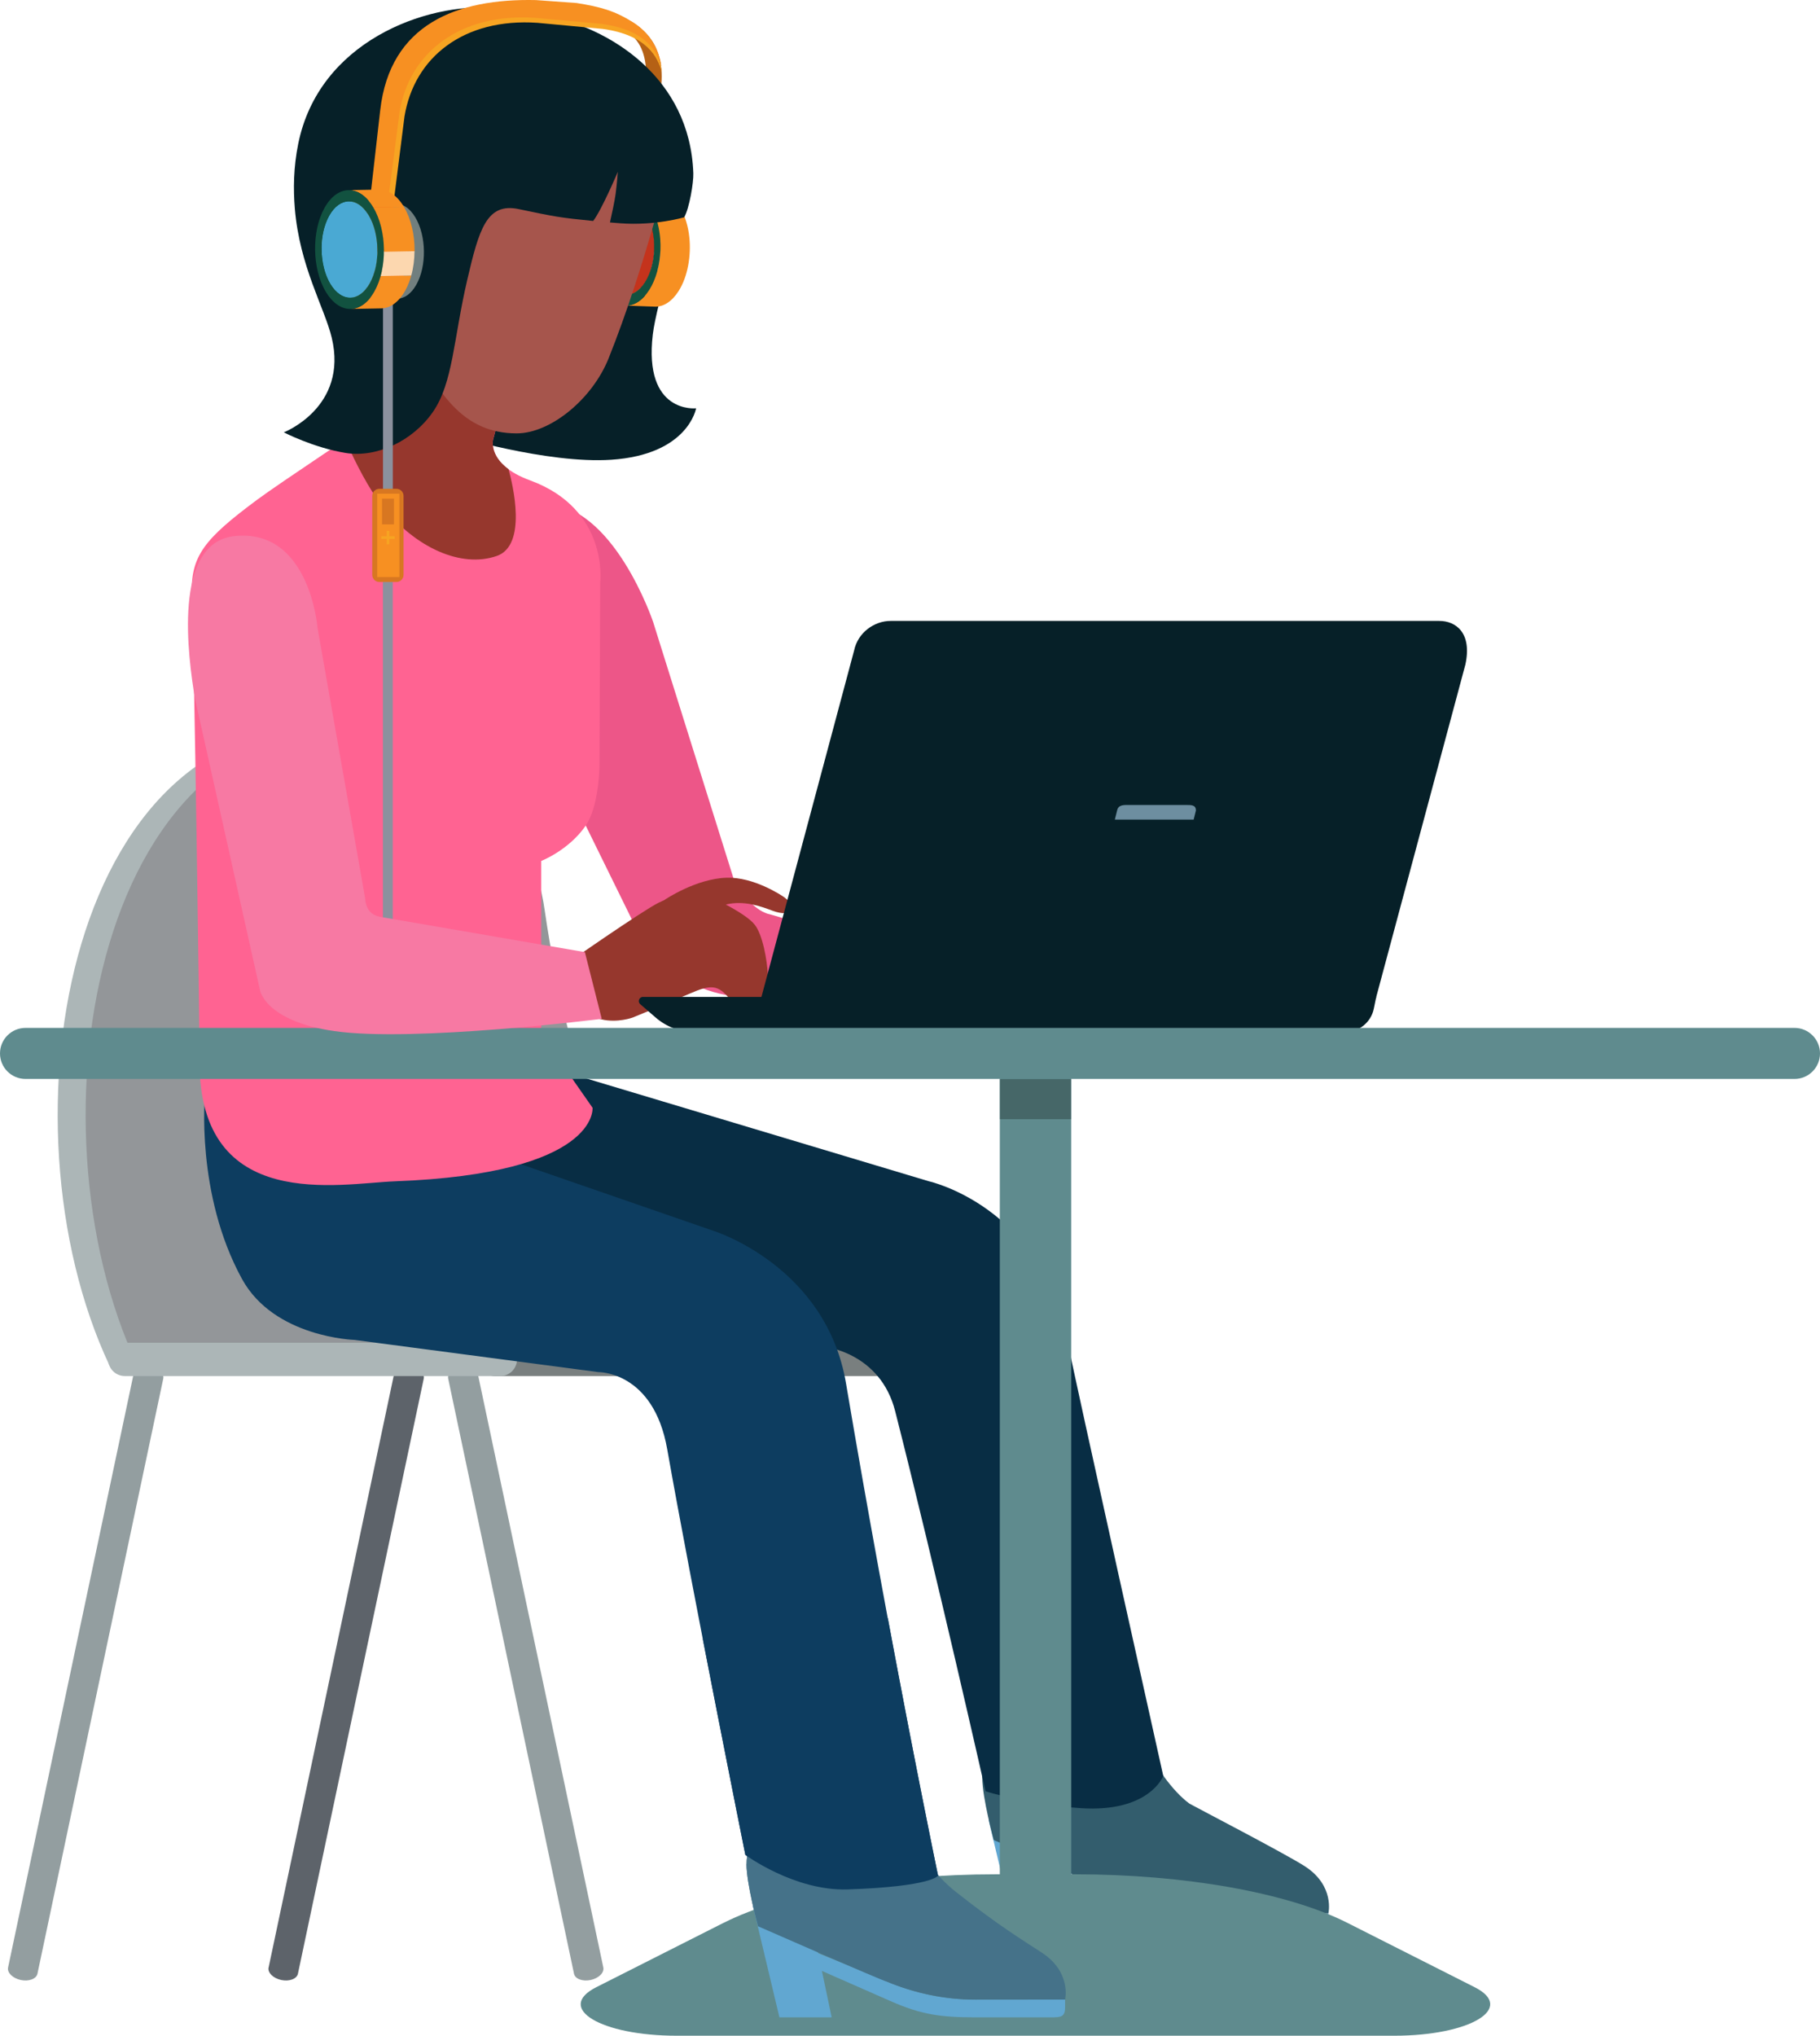 <?xml version="1.0" encoding="UTF-8"?> <svg xmlns="http://www.w3.org/2000/svg" xmlns:xlink="http://www.w3.org/1999/xlink" id="Layer_2" data-name="Layer 2" viewBox="0 0 427.67 478.24"><defs><style> .cls-1 { clip-path: url(#clippath); } .cls-2 { fill: none; } .cls-2, .cls-3, .cls-4, .cls-5, .cls-6, .cls-7, .cls-8, .cls-9, .cls-10, .cls-11, .cls-12, .cls-13, .cls-14, .cls-15, .cls-16, .cls-17, .cls-18, .cls-19, .cls-20, .cls-21, .cls-22, .cls-23, .cls-24, .cls-25, .cls-26, .cls-27, .cls-28, .cls-29, .cls-30, .cls-31, .cls-32, .cls-33, .cls-34, .cls-35, .cls-36 { stroke-width: 0px; } .cls-37 { clip-path: url(#clippath-1); } .cls-38 { clip-path: url(#clippath-4); } .cls-39 { clip-path: url(#clippath-3); } .cls-40 { clip-path: url(#clippath-2); } .cls-41 { clip-path: url(#clippath-7); } .cls-42 { clip-path: url(#clippath-8); } .cls-43 { clip-path: url(#clippath-6); } .cls-44 { clip-path: url(#clippath-5); } .cls-45 { clip-path: url(#clippath-9); } .cls-46 { clip-path: url(#clippath-10); } .cls-47 { clip-path: url(#clippath-11); } .cls-48 { isolation: isolate; } .cls-3 { fill: #f46d11; } .cls-4 { fill: #f7a422; } .cls-5 { fill: #5f8b8e; } .cls-6 { fill: #797f7f; } .cls-7 { fill: #4aa9d3; } .cls-8 { fill: #5d636a; } .cls-9 { fill: #61a7d1; } .cls-10 { fill: #466768; } .cls-11 { fill: #457289; } .cls-12 { fill: #96372d; } .cls-13 { fill: #717f7f; } .cls-14 { fill: #6d8ea0; } .cls-15 { fill: #0d3d60; } .cls-16 { fill: #062028; } .cls-17 { fill: #082d44; } .cls-18 { fill: #209674; } .cls-19 { fill: #125240; } .cls-20 { fill: #acb6b7; } .cls-21 { fill: #c98211; } .cls-22 { fill: #d87721; } .cls-23 { fill: #a6d5c7; } .cls-24 { fill: #a6554c; } .cls-25 { fill: #8b919e; } .cls-26 { fill: #c4331c; } .cls-27 { fill: #b56115; } .cls-28 { fill: #335d6d; } .cls-29 { fill: #939ea0; } .cls-30 { fill: #939699; } .cls-31 { fill: #ff6392; } .cls-32 { fill: #ed5688; } .cls-33 { fill: #fbc5a0; } .cls-34 { fill: #fcd7af; } .cls-35 { fill: #f79022; } .cls-36 { fill: #f779a3; } </style><clipPath id="clippath"><path class="cls-2" d="m142.7,65.89c-1.72-3.26-2-7.94-.93-11.82,2.3.08,4.61.16,6.92.25-1.07,3.88-.79,8.56.93,11.82-2.08-.07-4.84-.17-6.92-.25Zm.52-.3h.32s.33.02.33.02h.34s.35.02.35.02h.36s.36.03.36.03h.36s.37.02.37.02l.36.02h.36s.36.02.36.02h.35s.35.02.35.02h.34s.33.02.33.02h.32s-.32,0-.32,0h-.33s-.34-.02-.34-.02h-.35s-.35-.02-.35-.02h-.36s-.36-.02-.36-.02l-.36-.02h-.37s-.36-.02-.36-.02h-.36s-.36-.03-.36-.03h-.35s-.34-.02-.34-.02h-.33s-.32-.02-.32-.02h0Zm0,0l-.08-.16-.08-.16-.07-.17-.07-.18-.08-.18-.07-.19-.07-.19-.07-.19-.06-.2-.06-.2-.06-.19-.06-.19-.05-.19-.05-.19-.04-.19-.04-.18.04.18.04.19.05.19.05.19.06.19.06.19.06.2.06.2.07.19.07.19.07.19.08.18.07.18.07.17.08.16.08.16h0Zm-1.05-2.96h.32s.34.02.34.02h.34s.35.02.35.02h.36s.36.03.36.03h.37s.37.02.37.02h.37s.37.03.37.03h.37s.36.03.36.03h.35s.35.02.35.02h.34s.32.02.32.02h-.32s-.34-.02-.34-.02h-.35s-.35-.02-.35-.02h-.36s-.37-.03-.37-.03h-.37s-.37-.03-.37-.03h-.37s-.37-.02-.37-.02l-.36-.02h-.36s-.35-.03-.35-.03h-.34s-.34-.02-.34-.02h-.32Zm6.67,3.19l-.08-.16-.08-.17-.08-.18-.07-.18-.08-.19-.07-.19-.07-.2-.07-.2-.06-.2-.06-.2-.06-.2-.06-.2-.05-.2-.05-.19-.05-.19-.04-.19.04.19.05.19.05.19.05.2.06.2.06.2.06.2.06.2.07.2.07.2.07.19.08.19.07.18.08.18.08.17.08.16h0Z"></path></clipPath><clipPath id="clippath-1"><path class="cls-2" d="m150.2,50.79c1.3-2.05,2.93-3.04,4.53-2.98l-6.91-.24c-1.6-.06-3.23.93-4.53,2.98-.66,1.03-1.16,2.24-1.52,3.53,2.3.08,4.61.16,6.92.25.36-1.29.86-2.5,1.52-3.53Z"></path></clipPath><clipPath id="clippath-2"><path class="cls-2" d="m153.97,69.51c-1.62-.06-3.2-1.19-4.35-3.38l-6.92-.25c1.16,2.19,2.74,3.32,4.36,3.38,2.07.07,4.84.17,6.91.24Z"></path></clipPath><clipPath id="clippath-3"><path class="cls-2" d="m154.74,47.8l-6.91-.24c1.62.06,3.2,1.18,4.35,3.37l6.92.25c-1.16-2.19-2.74-3.32-4.35-3.37Z"></path></clipPath><clipPath id="clippath-4"><path class="cls-2" d="m147.06,69.27l6.91.24c1.6.06,3.24-.93,4.53-2.99,2.62-4.13,2.88-11,.58-15.34l-6.92-.25c2.3,4.35,2.04,11.22-.57,15.35-1.3,2.05-2.94,3.05-4.53,2.99Z"></path></clipPath><clipPath id="clippath-5"><path class="cls-2" d="m77.61,66.67c-1.97-3.3-2.52-8.15-1.62-12.25,2.4-.04,4.81-.08,7.21-.13-.9,4.1-.35,8.95,1.61,12.25-2.16.04-5.04.09-7.2.13Zm.52-.34h.33s.34-.01.34-.01h.35s.36-.02.36-.02h.37s.37-.01.37-.01h.38s.38-.01.38-.01h.38s.38-.02.38-.02h.37s.37,0,.37,0h.36s.36-.01.36-.01h.35s.33-.01.33-.01h-.33s-.35.01-.35.01h-.36s-.36.01-.36.01h-.37s-.37,0-.37,0h-.38s-.38.02-.38.02h-.38s-.38.01-.38.01h-.37s-.37.01-.37.01h-.36s-.35.02-.35.02h-.34s-.33.01-.33.01h0Zm0,0l-.09-.16-.09-.17-.08-.17-.09-.18-.09-.19-.08-.19-.08-.19-.08-.2-.08-.19-.08-.2-.07-.19-.07-.2-.06-.2-.06-.19-.06-.19-.05-.19.05.19.06.19.06.19.06.2.07.2.07.19.08.2.08.19.08.2.08.19.08.19.09.19.09.18.08.17.09.17.09.16h0Zm-1.26-3.02h.34s.35-.01.35-.01h.36s.37-.01.37-.01h.37s.39-.01.39-.01h.38s.38-.01.38-.01h.39s.38-.02.38-.02h.38s.37-.01.37-.01h.37s.36-.01.36-.01h.35s.34,0,.34,0h-.34s-.35,0-.35,0h-.36s-.37.01-.37.01h-.37s-.38.01-.38.01h-.38s-.39.02-.39.02h-.38s-.38.01-.38.01h-.39s-.37.01-.37.01h-.37s-.36.01-.36.01h-.35s-.34.01-.34.01h0Zm7.12,2.95l-.09-.16-.09-.17-.09-.18-.09-.18-.09-.19-.09-.2-.09-.2-.08-.21-.08-.2-.08-.21-.07-.2-.07-.21-.07-.2-.06-.2-.06-.2-.06-.19.06.19.06.2.06.2.07.2.07.21.07.2.08.21.08.2.08.21.09.2.09.2.09.19.09.18.09.18.09.17.09.16h0Z"></path></clipPath><clipPath id="clippath-6"><path class="cls-2" d="m84.58,50.54c1.24-2.2,2.89-3.32,4.55-3.35l-7.21.13c-1.67.03-3.31,1.15-4.55,3.35-.63,1.11-1.09,2.39-1.39,3.76,2.4-.04,4.81-.08,7.21-.13.29-1.36.75-2.65,1.38-3.76Z"></path></clipPath><clipPath id="clippath-7"><path class="cls-2" d="m89.53,69.81c-1.69.03-3.4-1.06-4.72-3.27l-7.2.13c1.32,2.21,3.02,3.3,4.72,3.27,2.16-.04,5.04-.09,7.21-.13Z"></path></clipPath><clipPath id="clippath-8"><path class="cls-2" d="m89.13,47.18l-7.21.13c1.69-.03,3.39,1.06,4.72,3.27l7.2-.13c-1.32-2.21-3.02-3.3-4.72-3.27Z"></path></clipPath><clipPath id="clippath-9"><path class="cls-2" d="m89.09,44.54l-7.21.13c2.08-.04,4.19,1.3,5.81,4.03l7.21-.13c-1.63-2.73-3.73-4.07-5.81-4.03Z"></path></clipPath><clipPath id="clippath-10"><path class="cls-2" d="m82.32,69.94l7.21-.13c1.67-.03,3.32-1.15,4.55-3.36,2.5-4.44,2.39-11.6-.24-16l-7.2.13c2.63,4.4,2.73,11.56.24,16-1.24,2.21-2.89,3.33-4.56,3.36Z"></path></clipPath><clipPath id="clippath-11"><path class="cls-2" d="m82.37,72.58l7.21-.13c2.05-.03,4.09-1.41,5.62-4.14,3.08-5.48,2.95-14.32-.3-19.74l-7.21.13c3.24,5.42,3.37,14.26.29,19.74-1.53,2.72-3.56,4.11-5.62,4.14Z"></path></clipPath></defs><g id="Layer_1-2" data-name="Layer 1"><g><path class="cls-9" d="m246.74,441.99l17.82,7.83c7.29,3.24,11.95,3.85,19.97,3.85h24.3c2.31,0,3.31-.05,3.31-2.36v-1.81s-27.52,0-27.52,0c-8.05,0-16.02-1.83-23.28-5.34l-15.96-6.49,1.35,4.32Z"></path><polygon class="cls-9" points="238.53 453.68 250.8 453.68 245.39 434.17 232.29 427.49 238.53 453.68"></polygon><path class="cls-28" d="m230.8,417.69c-.02-5.04,3.51-11.88,3.51-11.88l30.25-4.86s6.65,16.64,14.93,22.76c.33.24,22.74,11.86,27.2,14.77,7.02,4.59,5.46,11.02,5.46,11.02l-27.52.02c-7.19,0-14.29-1.5-20.91-4.26-.8-.08-30.21-12.99-30.21-12.99,0,0-2.68-9.89-2.7-14.58Z"></path></g><path class="cls-16" d="m160.59,51.06s-6.34,20.33-7.19,27.49c-2.22,18.76,10.17,17.37,10.17,17.37,0,0-1.81,10.88-19.94,12.09-15.1,1.01-37.35-5.79-37.35-5.79l43.09-66.12,11.22,14.96Z"></path><g><path class="cls-8" d="m202.6,460.77c.25,1.22-1.08,2.53-2.98,2.94,0,0-3.66-.26-3.92-1.48l-29.18-138.34c-.26-1.22,1.08-2.53,2.98-2.94h0c1.9-.4,3.66.26,3.92,1.48l29.18,138.34Z"></path><g><path class="cls-29" d="m141.77,462.21c.26,1.22-1.08,2.53-2.98,2.94h0c-1.9.4-3.66-.26-3.91-1.48l-29.56-139.78c-.26-1.22,1.08-2.53,2.98-2.94h0c1.91-.4,3.66.26,3.91,1.48l29.56,139.78Z"></path><path class="cls-29" d="m1.9,462.21c-.26,1.22,1.08,2.53,2.98,2.94h0c1.9.4,3.66-.26,3.92-1.48l29.56-139.78c.26-1.22-1.08-2.53-2.98-2.94h0c-1.9-.4-3.66.26-3.91,1.48L1.9,462.21Z"></path><path class="cls-8" d="m63.11,462.21c-.26,1.22,1.08,2.53,2.98,2.94h0c1.9.4,3.66-.26,3.92-1.48l29.56-139.78c.26-1.22-1.08-2.53-2.98-2.94h0c-1.91-.4-3.66.26-3.91,1.48l-29.56,139.78Z"></path><g><path class="cls-20" d="m25.72,320.77c46.57,0,93.14,0,139.71,0-26.12-34.14-38.24-67.35-44.02-107.02-2.86-19.61-15.88-40.2-38.36-42.71C15.99,163.52-1.21,263.58,25.72,320.77Zm27.76-120.43c0-7.24,12.96-13.12,28.93-13.12,15.98,0,28.93,5.88,28.93,13.12,0,7.25-12.96,13.13-28.93,13.13s-28.93-5.88-28.93-13.13Z"></path><path class="cls-30" d="m32.3,320.77c46.56,0,93.14,0,139.71,0-26.13-34.14-38.24-67.35-44.03-107.02-2.86-19.61-15.88-40.2-38.36-42.71-67.05-7.52-84.27,92.54-57.33,149.74Zm21.18-120.43c0-7.24,12.96-13.12,28.93-13.12,15.98,0,28.93,5.88,28.93,13.12,0,7.25-12.96,13.13-28.93,13.13s-28.93-5.88-28.93-13.13Z"></path><path class="cls-6" d="m112.4,319.36c0,2.16,1.76,3.91,3.92,3.91h113.29c2.16,0,1.66-1.75,1.66-3.91h0c0-2.16.5-3.92-1.66-3.92h-113.29c-2.16,0-3.92,1.75-3.92,3.92h0Z"></path><path class="cls-20" d="m25.42,319.36c0,2.16,1.75,3.91,3.92,3.91h88.23c2.16,0,3.91-1.75,3.91-3.91h0c0-2.16-1.75-3.92-3.91-3.92H29.34c-2.16,0-3.92,1.75-3.92,3.92h0Z"></path></g></g></g><g class="cls-48"><g class="cls-48"><g class="cls-1"><g class="cls-48"><path class="cls-18" d="m142.7,65.89l6.92.25c-1.21-2.29-1.71-5.29-1.52-8.21l-6.92-.24c-.18,2.92.32,5.92,1.52,8.21h0Z"></path><path class="cls-23" d="m141.18,57.68l6.92.24c.09-1.53.37-3.03.84-4.41l-6.91-.24c-.46,1.38-.75,2.88-.84,4.41h0Z"></path></g></g></g><g class="cls-48"><g class="cls-37"><g class="cls-48"><path class="cls-23" d="m141.18,57.68l6.92.24c.09-1.53.37-3.03.84-4.41l-6.91-.24c-.46,1.38-.75,2.88-.84,4.41h0Z"></path><path class="cls-18" d="m142.02,53.27l6.91.24c.33-.99.76-1.91,1.27-2.73,1.3-2.05,2.93-3.04,4.53-2.98l-6.91-.24c-1.6-.06-3.23.93-4.53,2.98-.52.82-.95,1.74-1.27,2.73h0Z"></path></g></g></g><g class="cls-48"><g class="cls-40"><g class="cls-48"><path class="cls-18" d="m147.06,69.27l6.91.24c-1.62-.06-3.2-1.19-4.35-3.38l-6.92-.25c1.16,2.19,2.74,3.32,4.36,3.38h0Z"></path></g></g></g><g class="cls-48"><g class="cls-39"><g class="cls-48"><path class="cls-3" d="m152.17,50.93l6.92.25c-1.16-2.19-2.74-3.32-4.35-3.37l-6.91-.24c1.62.06,3.2,1.18,4.35,3.37h0Z"></path></g></g></g><g class="cls-48"><g class="cls-38"><g class="cls-48"><path class="cls-3" d="m147.06,69.27l6.91.24c1.6.06,3.24-.93,4.53-2.99.52-.81.94-1.74,1.27-2.72l-6.91-.25c-.33.99-.75,1.91-1.27,2.73-1.3,2.05-2.94,3.05-4.53,2.99h0Z"></path><path class="cls-33" d="m152.87,63.55l6.91.25c.46-1.37.74-2.88.84-4.4l-6.92-.24c-.1,1.52-.37,3.03-.84,4.4h0Z"></path><path class="cls-3" d="m153.7,59.15l6.92.24c.18-2.93-.32-5.93-1.53-8.22l-6.92-.25c1.22,2.3,1.71,5.3,1.53,8.22h0Z"></path></g></g></g><path class="cls-26" d="m152.17,50.93c-2.29-4.34-6.27-4.52-8.88-.39-2.62,4.13-2.89,11-.59,15.35,2.3,4.35,6.28,4.52,8.89.39,2.61-4.13,2.87-10.99.57-15.35Z"></path><path class="cls-35" d="m154.83,45.27c3.98.14,6.65,5.19,7.17,10.63.4,4.08-.33,8.99-2.53,12.46-1.6,2.53-3.62,3.75-5.59,3.68l-6.91-.25c1.98.07,3.99-1.15,5.59-3.68,1.32-2.08,2.09-4.66,2.43-7.14.5-3.84.09-8.36-1.71-11.79-1.42-2.69-3.37-4.09-5.37-4.16l6.92.24Z"></path><path class="cls-19" d="m152.56,68.11c-3.23,5.1-8.13,4.88-10.96-.47-2.83-5.36-2.5-13.83.72-18.92,3.23-5.1,8.13-4.88,10.96.47,2.83,5.36,2.51,13.83-.72,18.93Zm-9.86-2.22c2.3,4.35,6.28,4.52,8.89.39,2.61-4.13,2.87-10.99.57-15.35-2.29-4.34-6.27-4.52-8.88-.39-2.62,4.13-2.89,11-.59,15.35h0Z"></path></g><path class="cls-27" d="m152.18,44.28c-.03-.54,2.95-22.65,2.95-22.65,0,0,1.86-7.84-2.89-13.34-4.39-5.08-11.62-6.01-11.62-6.01l-3.1,2.23s10.05-.11,13.17,6.86c1.69,3.79.96,7.88.96,7.88l-3.41,25.3,3.96-.26Z"></path><g><path class="cls-9" d="m191.36,462.24l17.82,7.83c7.29,3.24,11.95,3.85,19.97,3.85h17.82c2.31,0,3.31-.06,3.31-2.36v-1.81s-21.05,0-21.05,0c-8.05,0-16.02-1.83-23.28-5.34l-15.96-6.48,1.35,4.32Z"></path><polygon class="cls-9" points="183.15 473.92 195.43 473.92 190.88 452.31 176.92 447.74 183.15 473.92"></polygon><path class="cls-11" d="m175.43,437.93c-.02-5.04,3.51-11.88,3.51-11.88l30.24-4.86s5.13,15.12,15.39,23.23c10.09,7.96,15.8,11.4,20.25,14.31,7.02,4.59,5.46,11.02,5.46,11.02l-21.05.02c-7.19,0-14.29-1.5-20.91-4.26-.8-.08-30.21-12.99-30.21-12.99,0,0-2.68-9.9-2.7-14.58Z"></path></g><path class="cls-17" d="m99.45,241.87s-5.24,38.69,7.92,52.21c8.7,8.94,33.49,14.76,33.49,14.76l52.93,7.56s13.06,1.35,16.56,15.12c9.39,36.85,21.24,89.3,21.24,89.3,0,0,9.88,3.13,22.32,3.96,16.2,1.08,19.44-7.56,19.44-7.56,0,0-20.47-91.79-22.68-102.98-6.12-30.97-32.41-36.73-32.41-36.73l-118.82-35.65Z"></path><g><g><rect class="cls-5" x="234.94" y="247.37" width="16.78" height="200.63"></rect><path class="cls-5" d="m170.05,451.72c14.04-7.09,38.22-11.4,64-11.4h9.28s9.28,0,9.28,0c25.77,0,49.96,4.31,63.99,11.4l29.91,15.12c9.72,4.91-1.02,11.4-18.88,11.4h-84.31s-84.32,0-84.32,0c-17.85,0-28.6-6.49-18.88-11.4l29.91-15.12Z"></path></g><rect class="cls-10" x="234.97" y="253.47" width="16.71" height="9.46"></rect></g><path class="cls-15" d="m48.17,257.1s-2.28,23.36,8.7,43.37c7.56,13.77,26.46,14.31,26.46,14.31l57.25,7.56s12.96-.27,16.2,18.09c5.73,32.44,18.36,95.33,18.36,95.33,0,0,11.57,8.52,24.03,8.1,19.89-.67,21.24-3.24,21.24-3.24,0,0-11.13-53.51-21.6-115.58-4.68-27.73-31.23-35.91-31.23-35.91l-62.75-21.7-56.68-10.34Z"></path><path class="cls-32" d="m209.28,223.15l1.26,10.45s-20.09,3.04-38.71.35c-16.2-2.34-22.32-15.84-22.32-15.84l-30.61-62.29c-1.59-9.56-5.83-37.47,9-37.45,16.26.01,25.57,27.73,25.57,27.73l19.08,60.85c3.6,6.12,6.82,7.58,8.64,7.92l28.08,8.28Z"></path><path class="cls-31" d="m127.18,242.95v-40.69s6.48-2.52,10.44-8.28c3.19-4.63,3.24-14.04,3.24-14.04l.18-43.02s2.17-17.23-16.46-24.06c-10.33-3.79-8.7-9.62-8.7-9.62l6.99-26.39-28.87-4.66-6.06,26.55s-22.47,14.91-27.38,18.56c-12.61,9.36-15.84,13.32-15.48,22.68.56,14.43,1.8,98.61,1.8,109.46,0,35.64,32.91,28.57,45.91,28.08,48.07-1.8,46.45-17.28,46.45-17.28l-12.06-17.28Z"></path><path class="cls-12" d="m184.42,210.88c-.87-.63-7.35-4.88-13.66-4.68-7.27.22-14.55,5.17-14.55,5.17,0,0,.02.01.02.02-.48.21-.96.44-1.45.67-3.91,1.94-22.33,14.78-22.33,14.78,2.16,17.44,16.21,12.21,16.21,12.21,0,0,7.63-3.1,13.42-5.63,4.96-2.16,6.64-2.15,9.47,1.36,2.54,3.16,6.96,1.09,6.96,1.09,0,0,2.24-.44,1.92-6.87-.16-3.35-1.2-9.42-3.11-11.8-1.18-1.47-4.01-3.24-6.77-4.7,4.41-1.09,8.64.58,11,1.46,4.67,1.72,5.83-.89,2.86-3.07Z"></path><g><path class="cls-16" d="m323.28,234.64h-144.47s21.89-81.81,21.89-81.81c.87-4.22,4.74-6.96,8.58-6.96h128.93c3.84,0,7.76,2.75,6.13,10.26l-21.06,78.52Z"></path><path class="cls-16" d="m151.08,234.2h126.37s16.78,0,16.78,0h29.16s-.56,2.74-.56,2.74c-.65,3.22-3.49,5.53-6.77,5.53h-25.43s-1,0-1,0h-126.37c-3.36,0-6.63-1.21-9.17-3.41l-3.64-3.15c-.68-.59-.27-1.71.64-1.71Z"></path><path class="cls-14" d="m280.49,192.54h-18.52s.53-2.13.53-2.13c.3-1.44,1.67-1.3,2.99-1.3h13.2c1.31,0,2.33-.01,2.33,1.3l-.53,2.13Z"></path></g><path class="cls-5" d="m0,247.48c0,3.31,2.68,5.99,6,5.99h415.68c3.31,0,5.99-2.68,5.99-5.99h0c0-3.31-2.68-6-5.99-6H6c-3.31,0-6,2.68-6,6h0Z"></path><path class="cls-21" d="m111.54,38.34s-7.14,26.7-6.52,42.23c.77,19.4,11.8,16.15,11.8,16.15,0,0-11.01,2.66-15.53-4.04-5.82-8.62-2.17-23.23-2.17-23.23l5.9-35.77,6.52,4.66Z"></path><path class="cls-12" d="m87.94,98.73l6.06-26.55,28.58,4.61.2.38-6.9,26.06s-.99,3.62,3.62,7c1.01,3.65,4.44,17.87-2.77,20.38-8.28,2.88-19.08-1.8-27-11.88-3.05-3.88-6.04-9.68-8.57-15.34,3.81-2.63,6.78-4.66,6.78-4.66Z"></path><path class="cls-24" d="m132.33,11.14l25.46,25.86s-6.12,25.56-14.77,47.17c-3.85,9.62-13.68,17.64-21.6,17.64-12.62,0-19.08-9.36-25.92-24.84-5.86-13.27-4.46-24.33-4.41-26.07l-1.35-31.65,42.59-8.11Z"></path><path class="cls-16" d="m77.95,79.33c-1.66-6.96-7.52-16.67-8.67-30.31-.38-4.62-.32-9.71.8-15.25C74.92,9.88,99.84.59,116.27,1.83c3.33.25,6.87.81,11.04,1.57,16.2,2.99,34.83,14.93,35.61,37.31.08,2.14-.93,8.24-2.15,10.34,0,0-6.87,2.03-15.07,1.4-.84-.06-1.63-.13-2.37-.19.49-2.16,1.11-5.1,1.32-6.64.35-2.63.53-5.26.53-5.26,0,0-3.73,8.84-5.79,11.55-7.87-.78-8.99-1-17.51-2.79-7.53-1.58-9.32,4.78-12.09,16.64-3.23,13.89-3.33,24.18-8.06,31.01-4.77,6.89-13.27,10.81-20.5,9.64-7.54-1.22-14.54-4.84-14.54-4.84,0,0,15.18-5.88,11.26-22.25Z"></path><path class="cls-4" d="m126.5,1.2l9.4.7c5.56.9,8.85,1.85,13.07,4.56,6.11,3.93,6.53,10.4,6.53,10.4-.92-3.19-3.22-8.59-13.82-10.06l-15.39-1.44c-17.24-1.18-28.97,8.02-31.25,22.06l-3.75,29.65-3.93-1.1,3.22-28.99C92.81,6.82,108.2.77,126.5,1.2Z"></path><path class="cls-35" d="m125.94.02l9.56.69c5.65.9,9,1.84,13.28,4.55,6.21,3.93,6.63,10.4,6.63,10.4-.93-3.19-3.26-8.59-14.05-10.05l-15.65-1.42c-17.53-1.16-29.47,8.05-31.81,22.09l-3.85,29.65-4-1.09,3.3-28.99C91.67,5.67,107.33-.4,125.94.02Z"></path><g><rect class="cls-25" x="90" y="69.87" width="2.3" height="53.09"></rect><path class="cls-25" d="m90,234.34c0,.46.37.83.83.83h.63c.46,0,.83-.38.83-.83v-97.63s-2.3,0-2.3,0v97.63Z"></path><path class="cls-22" d="m89.14,114.83h4.02c.92,0,1.67.75,1.67,1.67v18.55c0,.92-.75,1.67-1.67,1.67h-4.02c-.92,0-1.67-.75-1.67-1.67v-18.55c0-.92.75-1.67,1.67-1.67Z"></path><rect class="cls-35" x="88.64" y="115.98" width="5.21" height="19.59"></rect><rect class="cls-22" x="89.77" y="117.15" width="2.81" height="6.04"></rect><rect class="cls-4" x="90.87" y="124.71" width=".6" height="3.16"></rect><rect class="cls-4" x="89.59" y="125.99" width="3.16" height=".6"></rect></g><path class="cls-13" d="m85.57,51.21c1.22-2.18,2.85-3.29,4.5-3.32l2.88-.05c-.12,0-.24.02-.35.04,1.77-.2,3.6.85,5,3.19,2.59,4.34,2.7,11.41.24,15.79-1.22,2.19-2.85,3.29-4.5,3.31h0-.02s-.01,0-.02,0l-2.84.05c-1.67.03-3.35-1.05-4.65-3.23-2.53-4.23-2.72-11.35-.24-15.78Z"></path><g class="cls-48"><g class="cls-48"><g class="cls-44"><g class="cls-48"><path class="cls-18" d="m77.61,66.67l7.2-.13c-1.38-2.32-2.07-5.4-2.04-8.46l-7.21.13c-.03,3.06.65,6.14,2.04,8.46h0Z"></path><path class="cls-23" d="m75.57,58.21l7.21-.13c.01-1.59.23-3.18.63-4.64l-7.21.13c-.41,1.46-.62,3.04-.63,4.63h0Z"></path></g></g></g><g class="cls-48"><g class="cls-43"><g class="cls-48"><path class="cls-23" d="m75.57,58.21l7.21-.13c.01-1.59.23-3.18.63-4.64l-7.21.13c-.41,1.46-.62,3.04-.63,4.63h0Z"></path><path class="cls-18" d="m76.2,53.57l7.21-.13c.3-1.04.68-2.03,1.18-2.91,1.24-2.2,2.89-3.32,4.55-3.35l-7.21.13c-1.67.03-3.31,1.15-4.55,3.35-.5.88-.89,1.87-1.18,2.91h0Z"></path></g></g></g><g class="cls-48"><g class="cls-41"><g class="cls-48"><path class="cls-18" d="m82.32,69.94l7.21-.13c-1.69.03-3.4-1.06-4.72-3.27l-7.2.13c1.32,2.21,3.02,3.3,4.72,3.27h0Z"></path></g></g></g><g class="cls-48"><g class="cls-42"><g class="cls-48"><path class="cls-3" d="m86.64,50.58l7.2-.13c-1.32-2.21-3.02-3.3-4.72-3.27l-7.21.13c1.69-.03,3.39,1.06,4.72,3.27h0Z"></path></g></g></g><g class="cls-48"><g class="cls-45"><path class="cls-35" d="m87.69,48.7l7.21-.13c-1.63-2.73-3.73-4.07-5.81-4.03l-7.21.13c2.08-.04,4.19,1.3,5.81,4.03h0Z"></path></g></g><g class="cls-48"><g class="cls-46"><g class="cls-48"><path class="cls-3" d="m82.32,69.94l7.21-.13c1.67-.03,3.32-1.15,4.55-3.36.49-.88.89-1.85,1.18-2.9l-7.21.13c-.29,1.04-.68,2.03-1.17,2.91-1.24,2.21-2.89,3.33-4.56,3.36h0Z"></path><path class="cls-33" d="m88.05,63.67l7.21-.13c.4-1.46.61-3.04.63-4.62l-7.21.13c-.01,1.59-.23,3.17-.63,4.62h0Z"></path><path class="cls-3" d="m88.68,59.05l7.21-.13c.03-3.06-.66-6.15-2.05-8.47l-7.2.13c1.38,2.32,2.07,5.42,2.04,8.47h0Z"></path></g></g></g><path class="cls-7" d="m86.64,50.58c-2.63-4.4-6.77-4.36-9.27.08-2.49,4.44-2.39,11.61.24,16.01,2.63,4.4,6.78,4.35,9.27-.09,2.49-4.44,2.39-11.6-.24-16Z"></path><g class="cls-48"><g class="cls-47"><g class="cls-48"><path class="cls-35" d="m82.37,72.58l7.21-.13c2.05-.03,4.09-1.41,5.62-4.14.61-1.08,1.09-2.29,1.45-3.59l-7.2.13c-.36,1.29-.84,2.5-1.45,3.59-1.53,2.72-3.56,4.11-5.62,4.14h0Z"></path><path class="cls-34" d="m89.44,64.85l7.2-.13c.5-1.8.75-3.74.77-5.71l-7.21.13c-.02,1.96-.27,3.91-.77,5.71h0Z"></path><path class="cls-35" d="m90.21,59.14l7.21-.13c.04-3.77-.81-7.58-2.52-10.44l-7.21.13c1.71,2.86,2.55,6.67,2.52,10.44h0Z"></path></g></g></g><path class="cls-19" d="m87.99,68.44c-3.08,5.48-8.19,5.53-11.43.11-3.24-5.42-3.37-14.25-.29-19.74,3.08-5.47,8.19-5.52,11.43-.11,3.24,5.42,3.37,14.26.29,19.74Zm-10.38-1.77c2.63,4.4,6.78,4.35,9.27-.09,2.49-4.44,2.39-11.6-.24-16-2.63-4.4-6.77-4.36-9.27.08-2.49,4.44-2.39,11.61.24,16.01h0Z"></path></g><path class="cls-36" d="m137.44,223.69l3.96,15.66s-44.21,5.57-62.83,2.88c-16.2-2.34-17.46-9.54-17.46-9.54l-15.3-68.6c-1.59-9.56-5.4-36.66,9.36-38.16,17.64-1.8,19.45,21.6,19.45,21.6l11.16,63.37c.18,3.06,1.78,4.16,3.6,4.5l48.07,8.28Z"></path><g><path class="cls-9" d="m191.36,462.24l17.82,7.83c7.29,3.24,11.95,3.85,19.97,3.85h17.82c2.31,0,3.31-.06,3.31-2.36v-1.81s-21.05,0-21.05,0c-8.05,0-16.02-1.83-23.28-5.34l-15.96-6.48,1.35,4.32Z"></path><polygon class="cls-9" points="183.15 473.92 195.43 473.92 190.88 452.31 176.92 447.74 183.15 473.92"></polygon><path class="cls-11" d="m175.43,437.93c-.02-5.04,3.51-11.88,3.51-11.88l30.24-4.86s5.13,15.12,15.39,23.23c10.09,7.96,15.8,11.4,20.25,14.31,7.02,4.59,5.46,11.02,5.46,11.02l-21.05.02c-7.19,0-14.29-1.5-20.91-4.26-.8-.08-30.21-12.99-30.21-12.99,0,0-2.68-9.9-2.7-14.58Z"></path></g><path class="cls-15" d="m208.63,380.16c6.62,35.55,11.8,60.47,11.8,60.47,0,0-1.35,2.57-21.24,3.24-12.46.42-24.03-8.1-24.03-8.1,0,0-4.92-24.47-10.01-50.75l43.48-4.86Z"></path></g></svg> 